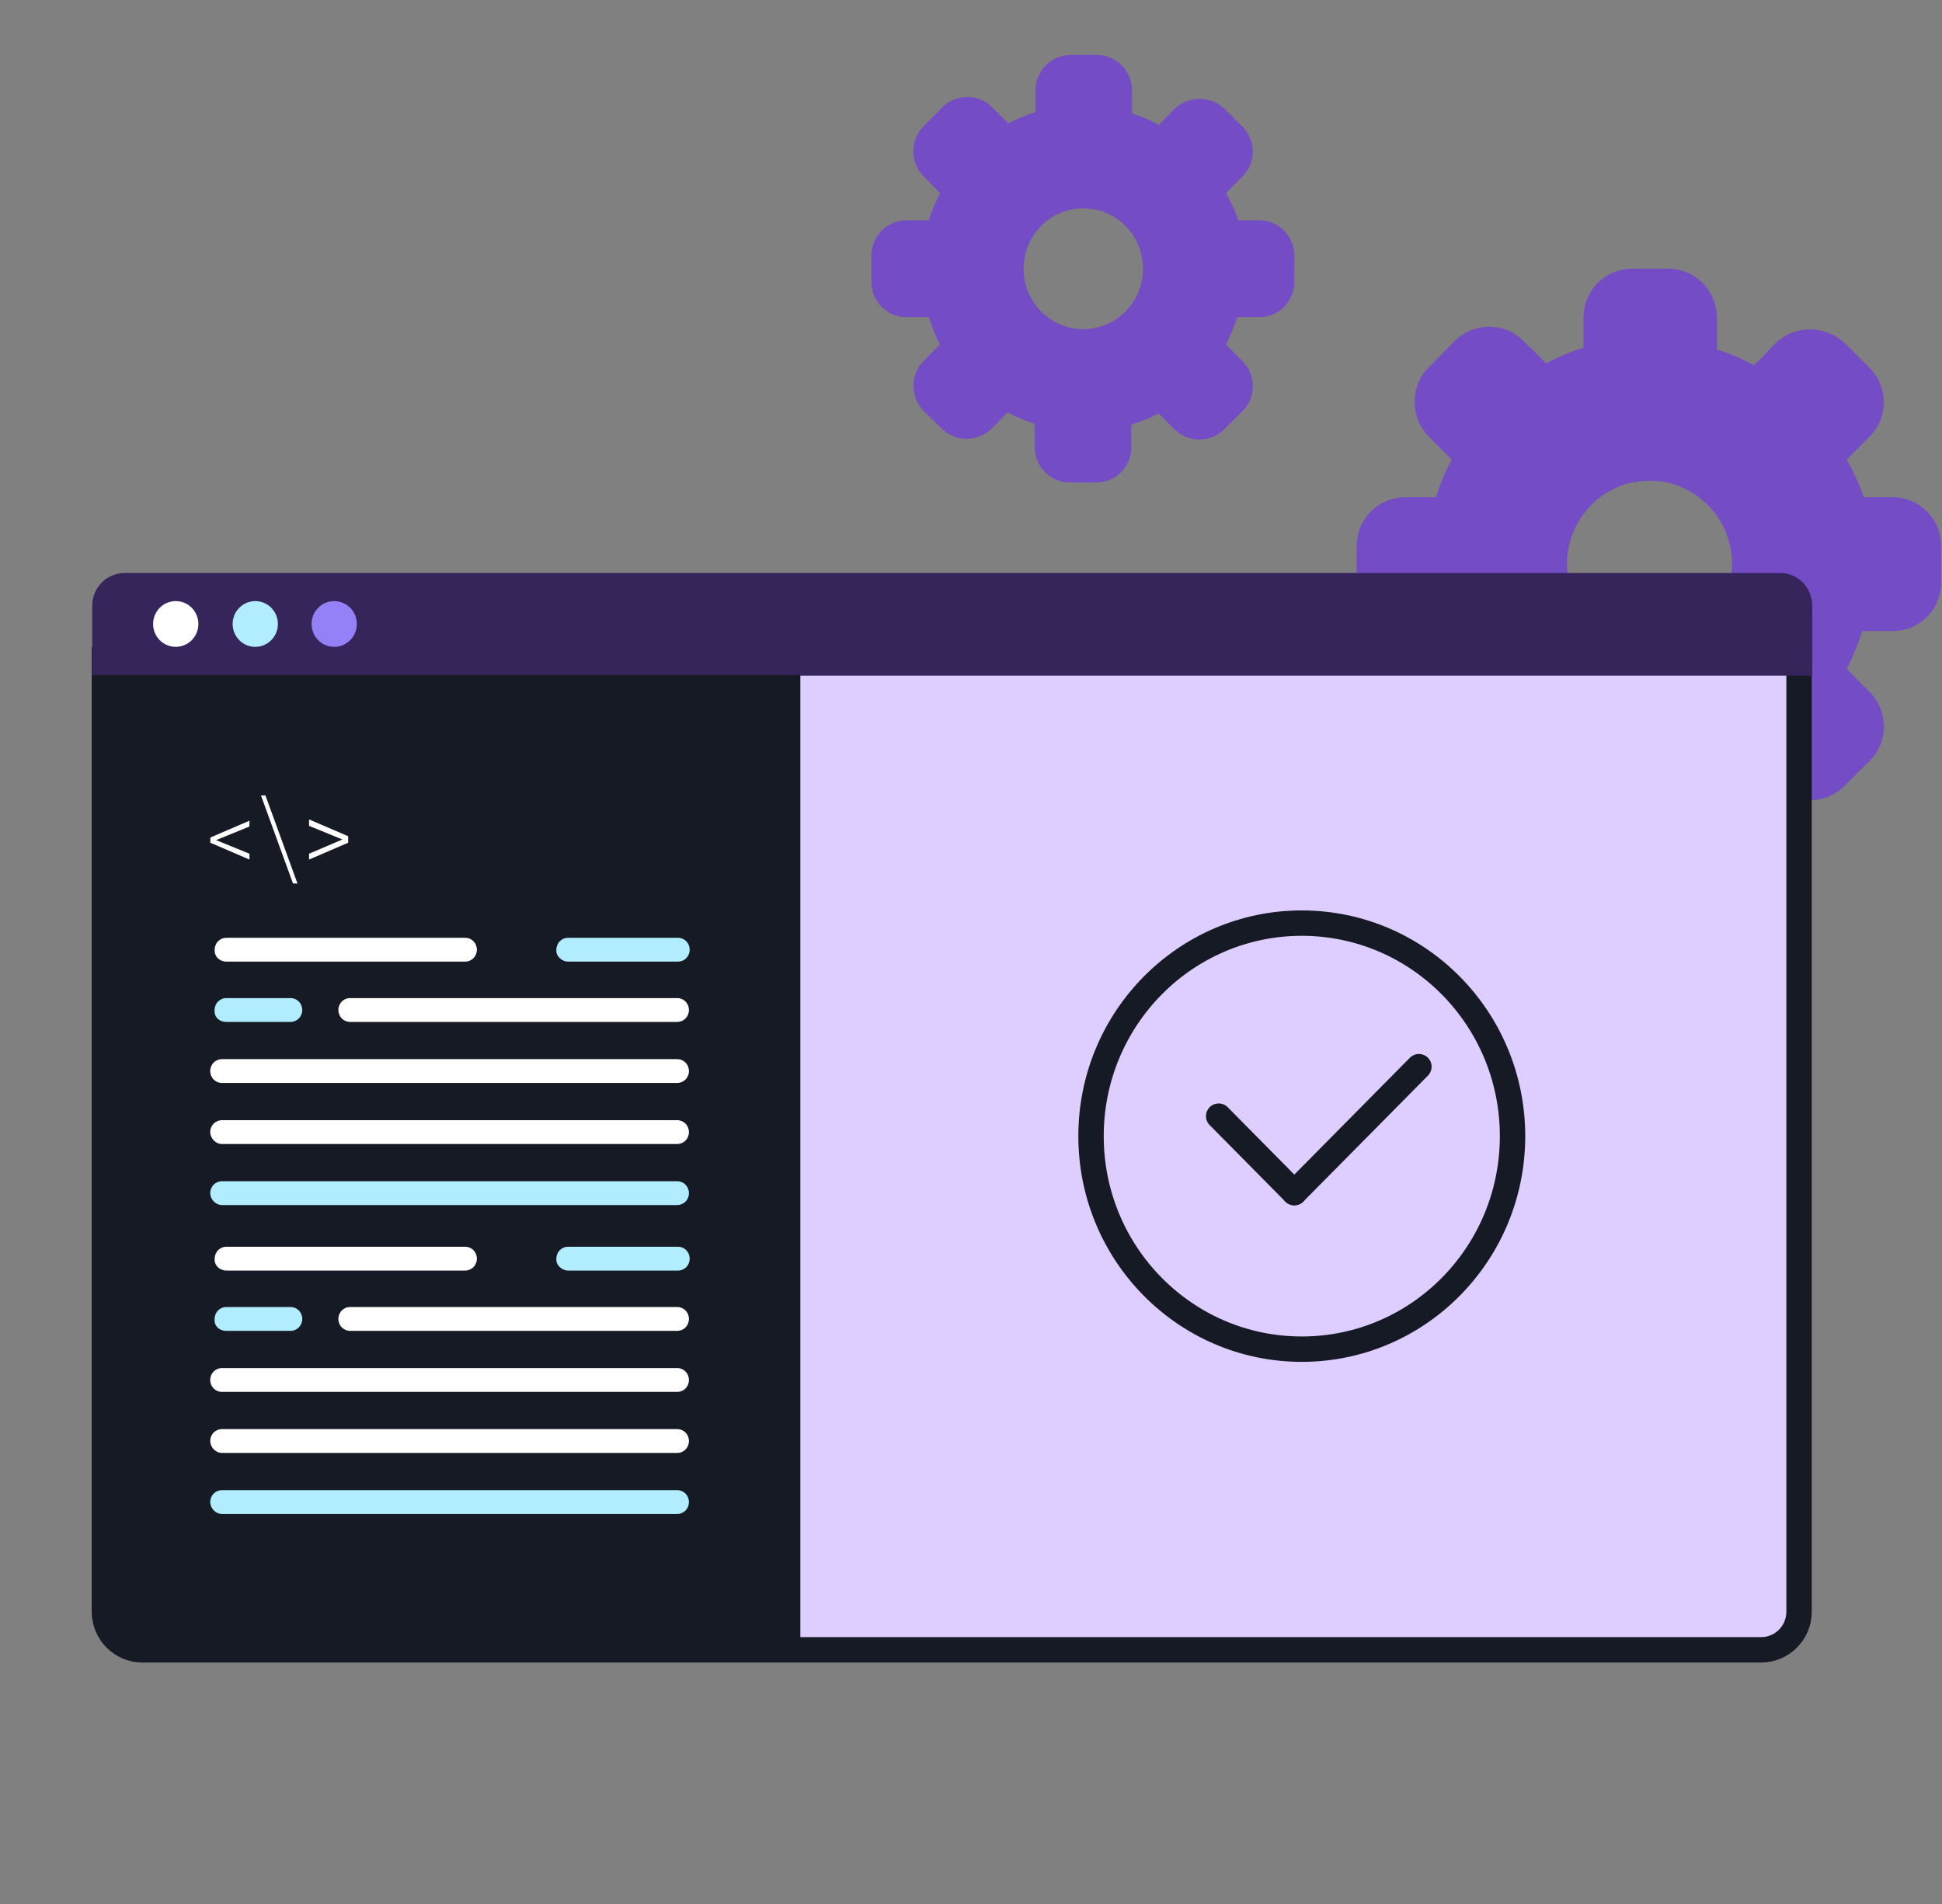 <?xml version="1.0" encoding="UTF-8"?> <svg xmlns="http://www.w3.org/2000/svg" width="153" height="150" viewBox="0 0 153 150" fill="none"><rect x="0" y="0" width="153" height="150" fill="#808080" stroke="none"/><path d="M149.265 39.176H146.833C146.481 38.148 146.033 37.155 145.496 36.212L147.295 34.399C147.649 34.044 147.93 33.622 148.121 33.157C148.312 32.693 148.411 32.194 148.411 31.691C148.411 31.188 148.312 30.69 148.121 30.226C147.93 29.761 147.649 29.339 147.295 28.984L145.301 27C144.567 26.325 143.609 25.951 142.615 25.951C141.621 25.951 140.662 26.325 139.928 27L138.201 28.788C137.265 28.272 136.279 27.854 135.259 27.539V24.942C135.24 23.926 134.823 22.959 134.098 22.252C133.374 21.545 132.401 21.156 131.393 21.169H128.475C127.492 21.194 126.557 21.6 125.863 22.303C125.17 23.006 124.773 23.951 124.755 24.942V27.392C123.741 27.713 122.756 28.123 121.813 28.617L120.013 26.853C119.664 26.497 119.247 26.217 118.787 26.027C118.328 25.838 117.835 25.744 117.339 25.75C116.322 25.743 115.344 26.139 114.615 26.853L112.646 28.862C112.258 29.223 111.952 29.663 111.746 30.154C111.541 30.643 111.441 31.172 111.454 31.704C111.455 32.205 111.554 32.701 111.746 33.164C111.938 33.626 112.219 34.046 112.573 34.399L114.372 36.212C113.868 37.159 113.453 38.151 113.132 39.176H110.7C109.688 39.176 108.717 39.581 108.001 40.303C107.285 41.024 106.883 42.002 106.883 43.022V45.889C106.883 46.393 106.982 46.892 107.174 47.357C107.366 47.822 107.648 48.245 108.002 48.6C108.357 48.955 108.778 49.236 109.241 49.427C109.704 49.617 110.2 49.714 110.7 49.711H113.132C113.449 50.741 113.856 51.741 114.348 52.7L112.573 54.488C111.86 55.202 111.458 56.171 111.454 57.183C111.461 58.197 111.852 59.17 112.548 59.902L114.567 61.887C115.29 62.583 116.253 62.972 117.253 62.972C118.254 62.972 119.217 62.583 119.94 61.887L121.715 60.098C122.654 60.602 123.64 61.013 124.658 61.323V63.773C124.645 64.287 124.734 64.797 124.92 65.275C125.106 65.753 125.385 66.189 125.741 66.557C126.096 66.924 126.522 67.216 126.991 67.416C127.461 67.615 127.965 67.718 128.475 67.718H131.393C131.893 67.718 132.388 67.618 132.85 67.424C133.312 67.231 133.731 66.947 134.084 66.59C134.436 66.232 134.715 65.808 134.904 65.341C135.094 64.875 135.189 64.375 135.186 63.871V61.421C136.212 61.111 137.206 60.701 138.153 60.196L139.903 61.96C140.627 62.657 141.59 63.045 142.59 63.045C143.591 63.045 144.553 62.657 145.277 61.96L147.32 59.927C148.026 59.211 148.423 58.242 148.423 57.232C148.423 56.222 148.026 55.253 147.32 54.537L145.496 52.7C145.978 51.737 146.384 50.737 146.712 49.711H149.143C150.149 49.711 151.114 49.308 151.826 48.591C152.537 47.874 152.937 46.902 152.937 45.889V43.022C152.937 42.027 152.555 41.071 151.871 40.353C151.186 39.636 150.252 39.214 149.265 39.176ZM129.958 51.034C128.346 51.025 126.794 50.416 125.6 49.325C124.406 48.234 123.654 46.737 123.488 45.121C123.322 43.505 123.755 41.885 124.702 40.571C125.649 39.257 127.045 38.341 128.621 38C129.063 37.922 129.51 37.881 129.958 37.877C130.407 37.88 130.854 37.92 131.296 38C132.872 38.341 134.268 39.257 135.215 40.571C136.162 41.885 136.594 43.505 136.429 45.121C136.263 46.737 135.511 48.234 134.317 49.325C133.122 50.416 131.57 51.025 129.958 51.034Z" fill="#744CC6"></path><path d="M99.317 17.358H97.558C97.303 16.614 96.979 15.896 96.59 15.213L97.892 13.901C98.148 13.644 98.351 13.339 98.489 13.003C98.628 12.667 98.699 12.306 98.699 11.942C98.699 11.579 98.628 11.218 98.489 10.882C98.351 10.546 98.148 10.241 97.892 9.984L96.449 8.548C95.918 8.06 95.225 7.789 94.505 7.789C93.786 7.789 93.093 8.06 92.561 8.548L91.312 9.842C90.635 9.469 89.922 9.166 89.183 8.938V7.059C89.169 6.324 88.868 5.624 88.344 5.113C87.819 4.601 87.116 4.32 86.386 4.329H84.275C83.564 4.347 82.887 4.641 82.385 5.15C81.884 5.658 81.597 6.342 81.583 7.059V8.832C80.849 9.064 80.137 9.361 79.454 9.718L78.153 8.442C77.9 8.184 77.598 7.981 77.266 7.844C76.933 7.707 76.577 7.639 76.217 7.644C75.482 7.639 74.774 7.925 74.247 8.442L72.822 9.895C72.542 10.157 72.32 10.475 72.171 10.83C72.022 11.184 71.951 11.567 71.96 11.951C71.96 12.314 72.032 12.673 72.171 13.008C72.31 13.342 72.513 13.646 72.769 13.901L74.071 15.213C73.707 15.898 73.406 16.616 73.174 17.358H71.415C70.682 17.358 69.979 17.651 69.461 18.173C68.943 18.695 68.652 19.403 68.652 20.141V22.215C68.652 22.579 68.724 22.94 68.863 23.277C69.002 23.614 69.206 23.919 69.462 24.176C69.719 24.433 70.024 24.637 70.359 24.774C70.694 24.912 71.053 24.982 71.415 24.98H73.174C73.403 25.726 73.697 26.449 74.053 27.142L72.769 28.436C72.254 28.953 71.963 29.654 71.96 30.386C71.965 31.12 72.248 31.824 72.751 32.354L74.212 33.79C74.735 34.294 75.432 34.575 76.156 34.575C76.88 34.575 77.576 34.294 78.1 33.79L79.384 32.496C80.063 32.86 80.776 33.157 81.513 33.382V35.155C81.504 35.526 81.568 35.895 81.703 36.241C81.837 36.587 82.039 36.902 82.296 37.168C82.554 37.434 82.862 37.646 83.201 37.79C83.541 37.934 83.906 38.008 84.275 38.008H86.386C86.748 38.008 87.106 37.936 87.441 37.796C87.775 37.656 88.078 37.451 88.333 37.192C88.588 36.934 88.79 36.627 88.927 36.289C89.064 35.952 89.133 35.59 89.131 35.225V33.453C89.873 33.228 90.592 32.931 91.277 32.567L92.544 33.843C93.067 34.347 93.764 34.628 94.488 34.628C95.212 34.628 95.908 34.347 96.432 33.843L97.91 32.372C98.421 31.854 98.708 31.152 98.708 30.422C98.708 29.691 98.421 28.99 97.91 28.472L96.59 27.142C96.939 26.446 97.233 25.723 97.47 24.98H99.229C99.957 24.98 100.655 24.689 101.17 24.17C101.684 23.651 101.974 22.948 101.974 22.215V20.141C101.974 19.421 101.698 18.729 101.202 18.209C100.707 17.691 100.031 17.385 99.317 17.358ZM85.348 25.937C84.182 25.931 83.059 25.49 82.195 24.701C81.331 23.911 80.787 22.828 80.667 21.659C80.547 20.49 80.859 19.318 81.545 18.367C82.23 17.416 83.24 16.754 84.38 16.507C84.7 16.45 85.024 16.421 85.348 16.418C85.673 16.42 85.996 16.449 86.316 16.507C87.456 16.754 88.466 17.416 89.151 18.367C89.837 19.318 90.15 20.49 90.03 21.659C89.91 22.828 89.365 23.911 88.501 24.701C87.637 25.49 86.514 25.931 85.348 25.937Z" fill="#744CC6"></path><path d="M141.738 126.978V51.961H8.228V126.978C8.228 128.635 9.571 129.978 11.228 129.978H138.738C140.395 129.978 141.738 128.635 141.738 126.978Z" fill="#DECEFF" stroke="#161A25" stroke-width="2"></path><path d="M141.776 47.717V52.226H8.266V47.717C8.266 46.83 8.987 46.142 9.813 46.142H140.178H140.196L140.214 46.141C141.043 46.111 141.776 46.809 141.776 47.717Z" fill="#36255A" stroke="#36255A" stroke-width="2"></path><path d="M13.845 50.96C14.83 50.96 15.629 50.154 15.629 49.158C15.629 48.163 14.83 47.356 13.845 47.356C12.861 47.356 12.062 48.163 12.062 49.158C12.062 50.154 12.861 50.96 13.845 50.96Z" fill="white"></path><path d="M20.111 50.96C21.096 50.96 21.894 50.154 21.894 49.158C21.894 48.163 21.096 47.356 20.111 47.356C19.126 47.356 18.328 48.163 18.328 49.158C18.328 50.154 19.126 50.96 20.111 50.96Z" fill="#B2ECFF"></path><path d="M26.33 50.96C27.315 50.96 28.113 50.154 28.113 49.158C28.113 48.163 27.315 47.356 26.33 47.356C25.345 47.356 24.547 48.163 24.547 49.158C24.547 50.154 25.345 50.96 26.33 50.96Z" fill="#9581F7"></path><path d="M63.055 53.169H7.272V126.921C7.272 129.13 9.063 130.921 11.272 130.921H63.055V53.169Z" fill="#161A25"></path><path d="M24.349 67.258V67.718L27.43 66.391V65.88L24.349 64.553V65.063L26.975 66.135L24.349 67.258Z" fill="white"></path><path d="M23.084 69.606H23.438L20.913 62.665H20.559L23.084 69.606Z" fill="white"></path><path d="M16.572 66.391L19.652 67.718V67.258L17.026 66.186L19.652 65.115V64.655L16.572 65.982V66.391Z" fill="white"></path><path d="M17.491 85.318H53.349C53.871 85.318 54.277 84.907 54.277 84.38C54.277 83.852 53.871 83.441 53.349 83.441H17.491C16.969 83.441 16.563 83.852 16.563 84.38C16.563 84.907 16.969 85.318 17.491 85.318Z" fill="white"></path><path d="M17.491 90.127H53.349C53.871 90.127 54.277 89.716 54.277 89.189C54.277 88.661 53.871 88.25 53.349 88.25H17.491C16.969 88.25 16.563 88.661 16.563 89.189C16.563 89.658 16.969 90.127 17.491 90.127Z" fill="white"></path><path d="M17.491 94.936H53.349C53.871 94.936 54.277 94.525 54.277 93.998C54.277 93.47 53.871 93.059 53.349 93.059H17.491C16.969 93.059 16.563 93.47 16.563 93.998C16.563 94.467 16.969 94.936 17.491 94.936Z" fill="#B2ECFF"></path><path d="M27.587 80.509H53.349C53.871 80.509 54.277 80.098 54.277 79.57C54.277 79.043 53.871 78.632 53.349 78.632H27.587C27.065 78.632 26.659 79.043 26.659 79.57C26.659 80.098 27.065 80.509 27.587 80.509Z" fill="white"></path><path d="M44.762 75.759H53.408C53.93 75.759 54.336 75.349 54.336 74.821C54.336 74.293 53.93 73.882 53.408 73.882H44.762C44.24 73.882 43.834 74.293 43.834 74.821C43.776 75.29 44.24 75.759 44.762 75.759Z" fill="#B2ECFF"></path><path d="M17.843 75.759H36.642C37.164 75.759 37.57 75.348 37.57 74.82C37.57 74.292 37.164 73.882 36.642 73.882H17.843C17.32 73.882 16.914 74.292 16.914 74.82C16.856 75.289 17.262 75.759 17.843 75.759Z" fill="white"></path><path d="M17.836 80.509H22.884C23.406 80.509 23.812 80.098 23.812 79.57C23.812 79.043 23.406 78.632 22.884 78.632H17.836C17.314 78.632 16.908 79.043 16.908 79.57C16.85 80.098 17.256 80.509 17.836 80.509Z" fill="#B2ECFF"></path><path d="M17.491 109.656H53.349C53.871 109.656 54.277 109.246 54.277 108.718C54.277 108.19 53.871 107.78 53.349 107.78H17.491C16.969 107.78 16.563 108.19 16.563 108.718C16.563 109.246 16.969 109.656 17.491 109.656Z" fill="white"></path><path d="M17.491 114.466H53.349C53.871 114.466 54.277 114.055 54.277 113.527C54.277 112.999 53.871 112.589 53.349 112.589H17.491C16.969 112.589 16.563 112.999 16.563 113.527C16.563 113.996 16.969 114.466 17.491 114.466Z" fill="white"></path><path d="M17.491 119.274H53.349C53.871 119.274 54.277 118.864 54.277 118.336C54.277 117.808 53.871 117.398 53.349 117.398H17.491C16.969 117.398 16.563 117.808 16.563 118.336C16.563 118.805 16.969 119.274 17.491 119.274Z" fill="#B2ECFF"></path><path d="M27.587 104.847H53.349C53.871 104.847 54.277 104.437 54.277 103.909C54.277 103.381 53.871 102.97 53.349 102.97H27.587C27.065 102.97 26.659 103.381 26.659 103.909C26.659 104.437 27.065 104.847 27.587 104.847Z" fill="white"></path><path d="M44.762 100.098H53.408C53.93 100.098 54.336 99.687 54.336 99.159C54.336 98.632 53.93 98.221 53.408 98.221H44.762C44.24 98.221 43.834 98.632 43.834 99.159C43.776 99.629 44.24 100.098 44.762 100.098Z" fill="#B2ECFF"></path><path d="M17.843 100.097H36.642C37.164 100.097 37.57 99.687 37.57 99.159C37.57 98.631 37.164 98.221 36.642 98.221H17.843C17.32 98.221 16.914 98.631 16.914 99.159C16.856 99.628 17.262 100.097 17.843 100.097Z" fill="white"></path><path d="M17.836 104.847H22.884C23.406 104.847 23.812 104.437 23.812 103.909C23.812 103.381 23.406 102.97 22.884 102.97H17.836C17.314 102.97 16.908 103.381 16.908 103.909C16.85 104.437 17.256 104.847 17.836 104.847Z" fill="#B2ECFF"></path><path d="M102.561 106.29C111.731 106.29 119.165 98.777 119.165 89.508C119.165 80.24 111.731 72.726 102.561 72.726C93.391 72.726 85.957 80.24 85.957 89.508C85.957 98.777 93.391 106.29 102.561 106.29Z" stroke="#161A25" stroke-width="2"></path><path d="M96.012 87.932L101.972 93.957" stroke="#161A25" stroke-width="2" stroke-linecap="round"></path><path d="M111.789 84.035L101.973 93.957" stroke="#161A25" stroke-width="2" stroke-linecap="round"></path></svg> 